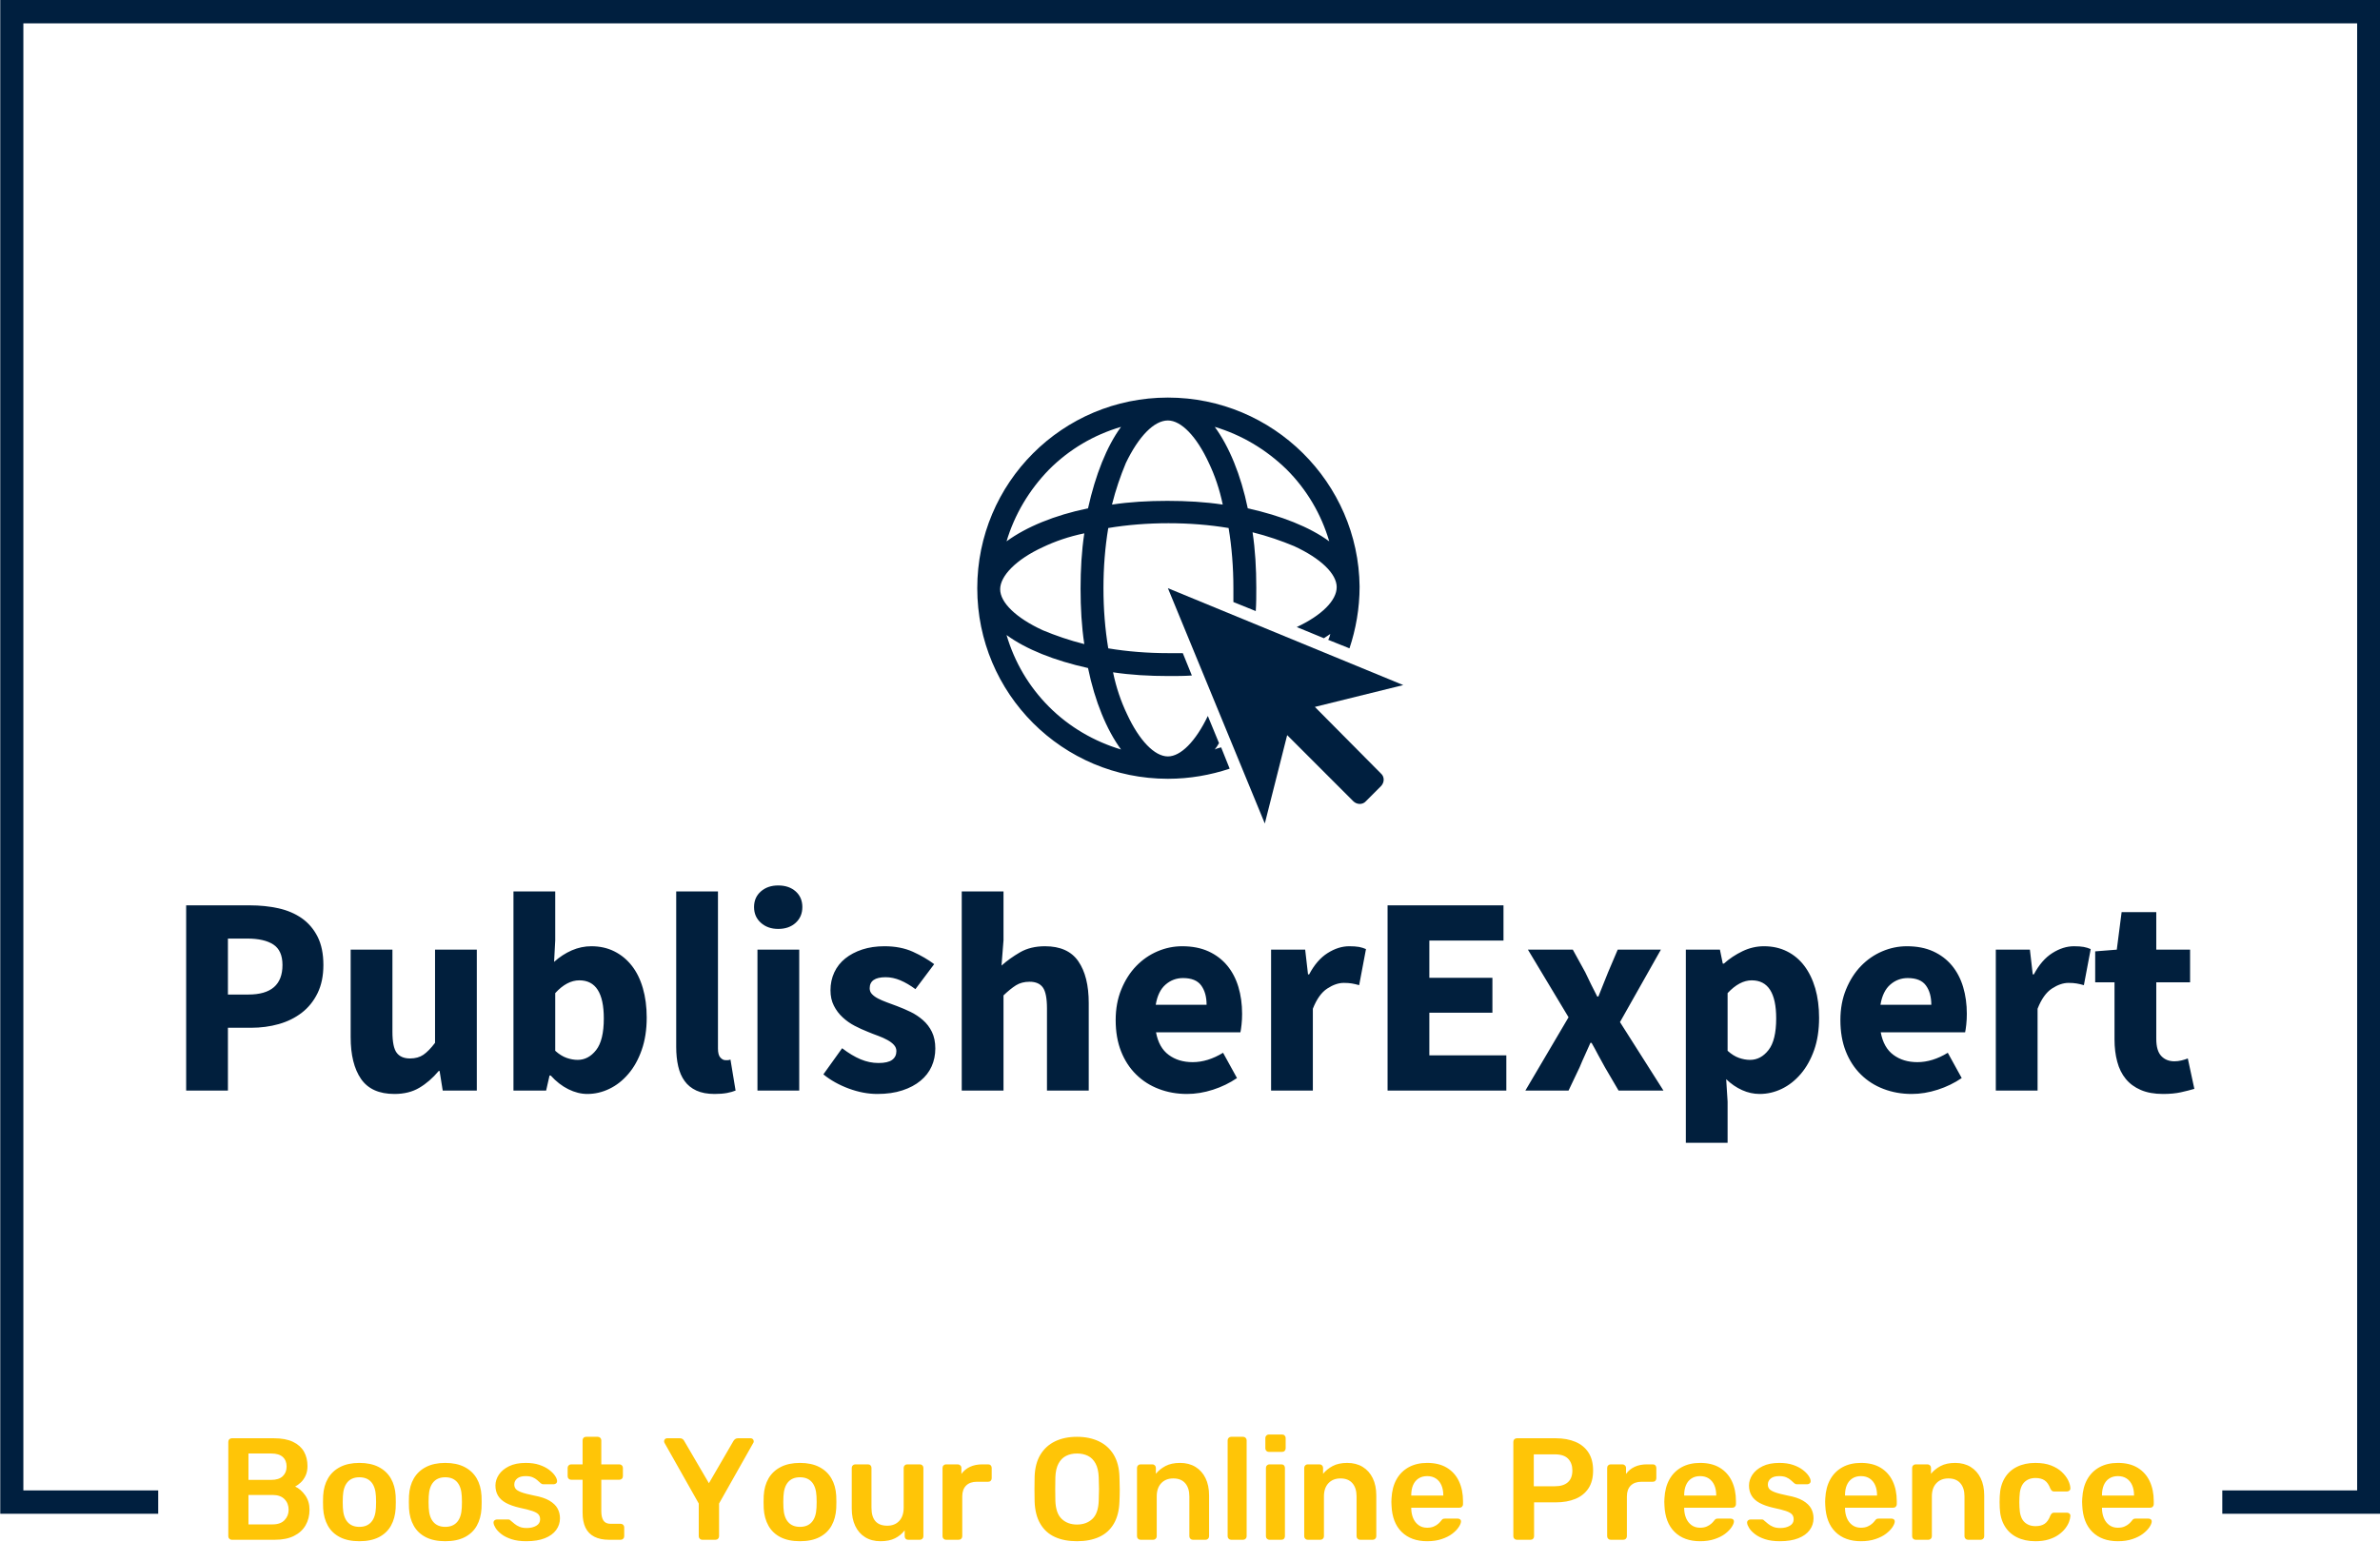 <svg xmlns="http://www.w3.org/2000/svg" version="1.1" xmlns:xlink="http://www.w3.org/1999/xlink" xmlns:svgjs="http://svgjs.dev/svgjs" width="1500" height="972" viewBox="0 0 1500 972"><g transform="matrix(1,0,0,1,0.16,-0.248)"><svg viewBox="0 0 375 243" data-background-color="#ffffff" preserveAspectRatio="xMidYMid meet" height="972" width="1500" xmlns="http://www.w3.org/2000/svg" xmlns:xlink="http://www.w3.org/1999/xlink"><g id="tight-bounds" transform="matrix(1,0,0,1,-0.04,0.062)"><svg viewBox="0 0 375.08 242.876" height="242.876" width="375.08"><g><svg></svg></g><g><svg viewBox="0 0 375.08 242.876" height="242.876" width="375.08"><g transform="matrix(1,0,0,1,-10.22,-4.324)"><path d="M10.22 242.876v-238.552h375.08v238.552h-24.929l0-3.681h21.248v-231.19h-367.718v231.19l21.248 0 0 3.681z" fill="#001f3f" fill-rule="nonzero" stroke="none" stroke-width="1" stroke-linecap="butt" stroke-linejoin="miter" stroke-miterlimit="10" stroke-dasharray="" stroke-dashoffset="0" font-family="none" font-weight="none" font-size="none" text-anchor="none" style="mix-blend-mode: normal" data-fill-palette-color="tertiary"></path><g><path transform="translate(44.41,246.972) scale(0.457,0.457)" d="M20 0h-14.9c-0.333 0-0.617-0.117-0.85-0.35-0.233-0.233-0.35-0.517-0.35-0.85v0-32.55c0-0.367 0.117-0.667 0.35-0.9 0.233-0.233 0.517-0.35 0.85-0.35v0h14.5c2.7 0 4.9 0.41 6.6 1.23 1.7 0.813 2.96 1.937 3.78 3.37 0.813 1.433 1.22 3.1 1.22 5v0c0 1.267-0.223 2.373-0.67 3.32-0.453 0.953-1.003 1.73-1.65 2.33-0.653 0.6-1.297 1.067-1.93 1.4v0c1.3 0.6 2.45 1.6 3.45 3 1 1.4 1.5 3.067 1.5 5v0c0 2-0.45 3.783-1.35 5.35-0.9 1.567-2.233 2.79-4 3.67-1.767 0.887-3.95 1.33-6.55 1.33zM10.85-15.45v10.15h8.35c1.8 0 3.167-0.493 4.1-1.48 0.933-0.98 1.4-2.17 1.4-3.57v0c0-1.467-0.473-2.683-1.42-3.65-0.953-0.967-2.313-1.45-4.08-1.45v0zM10.85-29.75v9.1h7.85c1.767 0 3.093-0.427 3.98-1.28 0.88-0.847 1.32-1.953 1.32-3.32v0c0-1.4-0.44-2.5-1.32-3.3-0.887-0.8-2.213-1.2-3.98-1.2v0zM49.1 0.5v0c-2.667 0-4.907-0.467-6.72-1.4-1.82-0.933-3.203-2.25-4.15-3.95-0.953-1.7-1.497-3.683-1.63-5.95v0c-0.033-0.6-0.05-1.333-0.05-2.2 0-0.867 0.017-1.6 0.05-2.2v0c0.133-2.3 0.693-4.293 1.68-5.98 0.98-1.68 2.38-2.987 4.2-3.92 1.813-0.933 4.02-1.4 6.62-1.4v0c2.6 0 4.81 0.467 6.63 1.4 1.813 0.933 3.213 2.24 4.2 3.92 0.98 1.687 1.537 3.68 1.67 5.98v0c0.033 0.6 0.05 1.333 0.05 2.2 0 0.867-0.017 1.6-0.05 2.2v0c-0.133 2.267-0.673 4.25-1.62 5.95-0.953 1.7-2.337 3.017-4.15 3.95-1.82 0.933-4.063 1.4-6.73 1.4zM49.1-4.45v0c1.767 0 3.133-0.56 4.1-1.68 0.967-1.113 1.5-2.753 1.6-4.92v0c0.033-0.5 0.05-1.15 0.05-1.95 0-0.8-0.017-1.45-0.05-1.95v0c-0.1-2.167-0.633-3.81-1.6-4.93-0.967-1.113-2.333-1.67-4.1-1.67v0c-1.767 0-3.133 0.557-4.1 1.67-0.967 1.12-1.5 2.763-1.6 4.93v0c-0.033 0.5-0.05 1.15-0.05 1.95 0 0.8 0.017 1.45 0.05 1.95v0c0.1 2.167 0.633 3.807 1.6 4.92 0.967 1.12 2.333 1.68 4.1 1.68zM78.7 0.5v0c-2.667 0-4.907-0.467-6.72-1.4-1.82-0.933-3.203-2.25-4.15-3.95-0.953-1.7-1.497-3.683-1.63-5.95v0c-0.033-0.6-0.05-1.333-0.05-2.2 0-0.867 0.017-1.6 0.05-2.2v0c0.133-2.3 0.693-4.293 1.68-5.98 0.98-1.68 2.38-2.987 4.2-3.92 1.813-0.933 4.02-1.4 6.62-1.4v0c2.6 0 4.81 0.467 6.63 1.4 1.813 0.933 3.213 2.24 4.2 3.92 0.98 1.687 1.537 3.68 1.67 5.98v0c0.033 0.6 0.05 1.333 0.05 2.2 0 0.867-0.017 1.6-0.05 2.2v0c-0.133 2.267-0.673 4.25-1.62 5.95-0.953 1.7-2.337 3.017-4.15 3.95-1.82 0.933-4.063 1.4-6.73 1.4zM78.7-4.45v0c1.767 0 3.133-0.56 4.1-1.68 0.967-1.113 1.5-2.753 1.6-4.92v0c0.033-0.5 0.05-1.15 0.05-1.95 0-0.8-0.017-1.45-0.05-1.95v0c-0.1-2.167-0.633-3.81-1.6-4.93-0.967-1.113-2.333-1.67-4.1-1.67v0c-1.767 0-3.133 0.557-4.1 1.67-0.967 1.12-1.5 2.763-1.6 4.93v0c-0.033 0.5-0.05 1.15-0.05 1.95 0 0.8 0.017 1.45 0.05 1.95v0c0.1 2.167 0.633 3.807 1.6 4.92 0.967 1.12 2.333 1.68 4.1 1.68zM106.65 0.5v0c-2 0-3.707-0.233-5.12-0.7-1.42-0.467-2.58-1.05-3.48-1.75-0.9-0.7-1.567-1.4-2-2.1-0.433-0.7-0.667-1.283-0.7-1.75v0c-0.033-0.367 0.073-0.66 0.32-0.88 0.253-0.213 0.53-0.32 0.83-0.32v0h3.95c0.133 0 0.25 0.017 0.35 0.05 0.1 0.033 0.233 0.133 0.4 0.3v0c0.433 0.367 0.893 0.75 1.38 1.15 0.48 0.4 1.053 0.74 1.72 1.02 0.667 0.287 1.5 0.43 2.5 0.43v0c1.3 0 2.393-0.26 3.28-0.78 0.88-0.513 1.32-1.253 1.32-2.22v0c0-0.7-0.19-1.267-0.57-1.7-0.387-0.433-1.097-0.827-2.13-1.18-1.033-0.347-2.5-0.72-4.4-1.12v0c-1.867-0.433-3.417-0.983-4.65-1.65-1.233-0.667-2.15-1.5-2.75-2.5-0.6-1-0.9-2.167-0.9-3.5v0c0-1.3 0.39-2.543 1.17-3.73 0.787-1.18 1.953-2.153 3.5-2.92 1.553-0.767 3.48-1.15 5.78-1.15v0c1.8 0 3.367 0.223 4.7 0.67 1.333 0.453 2.44 1.013 3.32 1.68 0.887 0.667 1.563 1.34 2.03 2.02 0.467 0.687 0.717 1.28 0.75 1.78v0c0.033 0.367-0.067 0.657-0.3 0.87-0.233 0.22-0.5 0.33-0.8 0.33v0h-3.7c-0.167 0-0.317-0.033-0.45-0.1-0.133-0.067-0.267-0.15-0.4-0.25v0c-0.367-0.333-0.767-0.693-1.2-1.08-0.433-0.38-0.957-0.703-1.57-0.97-0.62-0.267-1.43-0.4-2.43-0.4v0c-1.267 0-2.233 0.273-2.9 0.82-0.667 0.553-1 1.247-1 2.08v0c0 0.567 0.157 1.06 0.47 1.48 0.32 0.413 0.963 0.803 1.93 1.17 0.967 0.367 2.433 0.75 4.4 1.15v0c2.233 0.4 4.01 0.99 5.33 1.77 1.313 0.787 2.243 1.687 2.79 2.7 0.553 1.02 0.83 2.147 0.83 3.38v0c0 1.5-0.443 2.85-1.33 4.05-0.88 1.2-2.177 2.14-3.89 2.82-1.72 0.687-3.847 1.03-6.38 1.03zM139.2 0h-4.05c-2 0-3.683-0.35-5.05-1.05-1.367-0.7-2.383-1.74-3.05-3.12-0.667-1.387-1-3.113-1-5.18v0-11.35h-3.95c-0.333 0-0.617-0.117-0.85-0.35-0.233-0.233-0.35-0.533-0.35-0.9v0-2.85c0-0.333 0.117-0.617 0.35-0.85 0.233-0.233 0.517-0.35 0.85-0.35v0h3.95v-8.3c0-0.333 0.11-0.617 0.33-0.85 0.213-0.233 0.503-0.35 0.87-0.35v0h4.05c0.333 0 0.617 0.117 0.85 0.35 0.233 0.233 0.35 0.517 0.35 0.85v0 8.3h6.25c0.333 0 0.617 0.117 0.85 0.35 0.233 0.233 0.35 0.517 0.35 0.85v0 2.85c0 0.367-0.117 0.667-0.35 0.9-0.233 0.233-0.517 0.35-0.85 0.35v0h-6.25v10.85c0 1.367 0.24 2.433 0.72 3.2 0.487 0.767 1.33 1.15 2.53 1.15v0h3.45c0.333 0 0.617 0.117 0.85 0.35 0.233 0.233 0.35 0.517 0.35 0.85v0 3.1c0 0.333-0.117 0.617-0.35 0.85-0.233 0.233-0.517 0.35-0.85 0.35zM171.85 0h-4.55c-0.333 0-0.617-0.117-0.85-0.35-0.233-0.233-0.35-0.517-0.35-0.85v0-11.3l-11.8-20.9c-0.033-0.067-0.067-0.15-0.1-0.25-0.033-0.1-0.05-0.2-0.05-0.3v0c0-0.3 0.1-0.55 0.3-0.75 0.2-0.2 0.433-0.3 0.7-0.3v0h4.45c0.4 0 0.723 0.1 0.97 0.3 0.253 0.2 0.43 0.417 0.53 0.65v0l8.5 14.55 8.45-14.55c0.133-0.233 0.327-0.45 0.58-0.65 0.247-0.2 0.57-0.3 0.97-0.3v0h4.4c0.3 0 0.55 0.1 0.75 0.3 0.2 0.2 0.3 0.45 0.3 0.75v0c0 0.1-0.007 0.2-0.02 0.3-0.02 0.1-0.063 0.183-0.13 0.25v0l-11.8 20.9v11.3c0 0.333-0.117 0.617-0.35 0.85-0.233 0.233-0.533 0.35-0.9 0.35zM201 0.5v0c-2.667 0-4.91-0.467-6.73-1.4-1.813-0.933-3.193-2.25-4.14-3.95-0.953-1.7-1.497-3.683-1.63-5.95v0c-0.033-0.6-0.05-1.333-0.05-2.2 0-0.867 0.017-1.6 0.05-2.2v0c0.133-2.3 0.69-4.293 1.67-5.98 0.987-1.68 2.39-2.987 4.21-3.92 1.813-0.933 4.02-1.4 6.62-1.4v0c2.6 0 4.81 0.467 6.63 1.4 1.813 0.933 3.21 2.24 4.19 3.92 0.987 1.687 1.547 3.68 1.68 5.98v0c0.033 0.6 0.05 1.333 0.05 2.2 0 0.867-0.017 1.6-0.05 2.2v0c-0.133 2.267-0.673 4.25-1.62 5.95-0.953 1.7-2.34 3.017-4.16 3.95-1.813 0.933-4.053 1.4-6.72 1.4zM201-4.45v0c1.767 0 3.133-0.56 4.1-1.68 0.967-1.113 1.5-2.753 1.6-4.92v0c0.033-0.5 0.05-1.15 0.05-1.95 0-0.8-0.017-1.45-0.05-1.95v0c-0.1-2.167-0.633-3.81-1.6-4.93-0.967-1.113-2.333-1.67-4.1-1.67v0c-1.767 0-3.133 0.557-4.1 1.67-0.967 1.12-1.5 2.763-1.6 4.93v0c-0.033 0.5-0.05 1.15-0.05 1.95 0 0.8 0.017 1.45 0.05 1.95v0c0.1 2.167 0.633 3.807 1.6 4.92 0.967 1.12 2.333 1.68 4.1 1.68zM228.75 0.5v0c-2.033 0-3.793-0.46-5.28-1.38-1.48-0.913-2.62-2.213-3.42-3.9-0.8-1.68-1.2-3.67-1.2-5.97v0-14.05c0-0.333 0.117-0.617 0.35-0.85 0.233-0.233 0.517-0.35 0.85-0.35v0h4.4c0.367 0 0.657 0.117 0.87 0.35 0.22 0.233 0.33 0.517 0.33 0.85v0 13.75c0 4.133 1.817 6.2 5.45 6.2v0c1.733 0 3.107-0.55 4.12-1.65 1.02-1.1 1.53-2.617 1.53-4.55v0-13.75c0-0.333 0.117-0.617 0.35-0.85 0.233-0.233 0.517-0.35 0.85-0.35v0h4.4c0.333 0 0.617 0.117 0.85 0.35 0.233 0.233 0.35 0.517 0.35 0.85v0 23.6c0 0.333-0.117 0.617-0.35 0.85-0.233 0.233-0.517 0.35-0.85 0.35v0h-4.05c-0.367 0-0.66-0.117-0.88-0.35-0.213-0.233-0.32-0.517-0.32-0.85v0-2.05c-0.9 1.167-2.017 2.083-3.35 2.75-1.333 0.667-3 1-5 1zM255.7 0h-4.35c-0.333 0-0.617-0.117-0.85-0.35-0.233-0.233-0.35-0.517-0.35-0.85v0-23.55c0-0.367 0.117-0.667 0.35-0.9 0.233-0.233 0.517-0.35 0.85-0.35v0h4.05c0.333 0 0.623 0.117 0.87 0.35 0.253 0.233 0.38 0.533 0.38 0.9v0 2.05c0.767-1.067 1.76-1.883 2.98-2.45 1.213-0.567 2.62-0.85 4.22-0.85v0h2.05c0.367 0 0.657 0.117 0.87 0.35 0.22 0.233 0.33 0.517 0.33 0.85v0 3.6c0 0.333-0.11 0.617-0.33 0.85-0.213 0.233-0.503 0.35-0.87 0.35v0h-3.9c-1.6 0-2.843 0.44-3.73 1.32-0.88 0.887-1.32 2.13-1.32 3.73v0 13.75c0 0.333-0.117 0.617-0.35 0.85-0.233 0.233-0.533 0.35-0.9 0.35zM296.5 0.5v0c-2.967 0-5.517-0.493-7.65-1.48-2.133-0.98-3.8-2.497-5-4.55-1.2-2.047-1.85-4.603-1.95-7.67v0c-0.033-1.433-0.05-2.85-0.05-4.25 0-1.4 0.017-2.833 0.05-4.3v0c0.1-3.033 0.767-5.567 2-7.6 1.233-2.033 2.923-3.567 5.07-4.6 2.153-1.033 4.663-1.55 7.53-1.55v0c2.867 0 5.383 0.517 7.55 1.55 2.167 1.033 3.867 2.567 5.1 4.6 1.233 2.033 1.9 4.567 2 7.6v0c0.067 1.467 0.1 2.9 0.1 4.3 0 1.4-0.033 2.817-0.1 4.25v0c-0.1 3.067-0.75 5.623-1.95 7.67-1.2 2.053-2.877 3.57-5.03 4.55-2.147 0.987-4.703 1.48-7.67 1.48zM296.5-5.25v0c2.167 0 3.933-0.643 5.3-1.93 1.367-1.28 2.1-3.37 2.2-6.27v0c0.067-1.467 0.1-2.827 0.1-4.08 0-1.247-0.033-2.587-0.1-4.02v0c-0.067-1.933-0.427-3.51-1.08-4.73-0.647-1.213-1.52-2.097-2.62-2.65-1.1-0.547-2.367-0.82-3.8-0.82v0c-1.4 0-2.65 0.273-3.75 0.82-1.1 0.553-1.973 1.437-2.62 2.65-0.653 1.22-1.013 2.797-1.08 4.73v0c-0.033 1.433-0.05 2.773-0.05 4.02 0 1.253 0.017 2.613 0.05 4.08v0c0.1 2.9 0.833 4.99 2.2 6.27 1.367 1.287 3.117 1.93 5.25 1.93zM322.8 0h-4.4c-0.333 0-0.617-0.117-0.85-0.35-0.233-0.233-0.35-0.517-0.35-0.85v0-23.6c0-0.333 0.117-0.617 0.35-0.85 0.233-0.233 0.517-0.35 0.85-0.35v0h4.1c0.333 0 0.617 0.117 0.85 0.35 0.233 0.233 0.35 0.517 0.35 0.85v0 2.05c0.867-1.067 1.973-1.96 3.32-2.68 1.353-0.713 3.03-1.07 5.03-1.07v0c2.033 0 3.8 0.457 5.3 1.37 1.5 0.92 2.657 2.213 3.47 3.88 0.82 1.667 1.23 3.667 1.23 6v0 14.05c0 0.333-0.117 0.617-0.35 0.85-0.233 0.233-0.517 0.35-0.85 0.35v0h-4.4c-0.333 0-0.617-0.117-0.85-0.35-0.233-0.233-0.35-0.517-0.35-0.85v0-13.75c0-1.933-0.477-3.45-1.43-4.55-0.947-1.1-2.32-1.65-4.12-1.65v0c-1.733 0-3.117 0.55-4.15 1.65-1.033 1.1-1.55 2.617-1.55 4.55v0 13.75c0 0.333-0.117 0.617-0.35 0.85-0.233 0.233-0.517 0.35-0.85 0.35zM353.8 0h-4.15c-0.333 0-0.617-0.117-0.85-0.35-0.233-0.233-0.35-0.517-0.35-0.85v0-33.1c0-0.333 0.117-0.617 0.35-0.85 0.233-0.233 0.517-0.35 0.85-0.35v0h4.15c0.333 0 0.617 0.117 0.85 0.35 0.233 0.233 0.35 0.517 0.35 0.85v0 33.1c0 0.333-0.117 0.617-0.35 0.85-0.233 0.233-0.517 0.35-0.85 0.35zM367 0h-4.15c-0.333 0-0.617-0.117-0.85-0.35-0.233-0.233-0.35-0.517-0.35-0.85v0-23.6c0-0.333 0.117-0.617 0.35-0.85 0.233-0.233 0.517-0.35 0.85-0.35v0h4.15c0.367 0 0.657 0.117 0.87 0.35 0.22 0.233 0.33 0.517 0.33 0.85v0 23.6c0 0.333-0.11 0.617-0.33 0.85-0.213 0.233-0.503 0.35-0.87 0.35zM367.2-30.3h-4.55c-0.333 0-0.617-0.117-0.85-0.35-0.233-0.233-0.35-0.517-0.35-0.85v0-3.6c0-0.333 0.117-0.617 0.35-0.85 0.233-0.233 0.517-0.35 0.85-0.35v0h4.55c0.367 0 0.667 0.117 0.9 0.35 0.233 0.233 0.35 0.517 0.35 0.85v0 3.6c0 0.333-0.117 0.617-0.35 0.85-0.233 0.233-0.533 0.35-0.9 0.35zM380.45 0h-4.4c-0.333 0-0.617-0.117-0.85-0.35-0.233-0.233-0.35-0.517-0.35-0.85v0-23.6c0-0.333 0.117-0.617 0.35-0.85 0.233-0.233 0.517-0.35 0.85-0.35v0h4.1c0.333 0 0.617 0.117 0.85 0.35 0.233 0.233 0.35 0.517 0.35 0.85v0 2.05c0.867-1.067 1.973-1.96 3.32-2.68 1.353-0.713 3.03-1.07 5.03-1.07v0c2.033 0 3.8 0.457 5.3 1.37 1.5 0.92 2.657 2.213 3.47 3.88 0.82 1.667 1.23 3.667 1.23 6v0 14.05c0 0.333-0.117 0.617-0.35 0.85-0.233 0.233-0.517 0.35-0.85 0.35v0h-4.4c-0.333 0-0.617-0.117-0.85-0.35-0.233-0.233-0.35-0.517-0.35-0.85v0-13.75c0-1.933-0.477-3.45-1.43-4.55-0.947-1.1-2.32-1.65-4.12-1.65v0c-1.733 0-3.117 0.55-4.15 1.65-1.033 1.1-1.55 2.617-1.55 4.55v0 13.75c0 0.333-0.117 0.617-0.35 0.85-0.233 0.233-0.517 0.35-0.85 0.35zM417.25 0.5v0c-3.7 0-6.633-1.067-8.8-3.2-2.167-2.133-3.333-5.167-3.5-9.1v0c-0.033-0.333-0.05-0.76-0.05-1.28 0-0.513 0.017-0.92 0.05-1.22v0c0.133-2.533 0.707-4.71 1.72-6.53 1.02-1.813 2.43-3.213 4.23-4.2 1.8-0.98 3.917-1.47 6.35-1.47v0c2.7 0 4.967 0.557 6.8 1.67 1.833 1.12 3.217 2.67 4.15 4.65 0.933 1.987 1.4 4.28 1.4 6.88v0 1.05c0 0.333-0.117 0.617-0.35 0.85-0.233 0.233-0.533 0.35-0.9 0.35v0h-16.6c0 0 0 0.05 0 0.15 0 0.1 0 0.183 0 0.25v0c0.033 1.167 0.257 2.24 0.67 3.22 0.42 0.987 1.037 1.78 1.85 2.38 0.82 0.6 1.797 0.9 2.93 0.9v0c0.933 0 1.717-0.143 2.35-0.43 0.633-0.28 1.15-0.603 1.55-0.97 0.4-0.367 0.683-0.667 0.85-0.9v0c0.3-0.4 0.54-0.643 0.72-0.73 0.187-0.08 0.463-0.12 0.83-0.12v0h4.3c0.333 0 0.607 0.1 0.82 0.3 0.22 0.2 0.313 0.45 0.28 0.75v0c-0.033 0.533-0.31 1.183-0.83 1.95-0.513 0.767-1.253 1.517-2.22 2.25-0.967 0.733-2.177 1.34-3.63 1.82-1.447 0.487-3.103 0.73-4.97 0.73zM411.75-15.4v0.15h11.05v-0.15c0-1.3-0.217-2.44-0.65-3.42-0.433-0.987-1.067-1.757-1.9-2.31-0.833-0.547-1.833-0.82-3-0.82v0c-1.167 0-2.167 0.273-3 0.82-0.833 0.553-1.46 1.323-1.88 2.31-0.413 0.98-0.62 2.12-0.62 3.42zM452.9 0h-4.75c-0.333 0-0.617-0.117-0.85-0.35-0.233-0.233-0.35-0.517-0.35-0.85v0-32.55c0-0.367 0.117-0.667 0.35-0.9 0.233-0.233 0.517-0.35 0.85-0.35v0h13.4c2.6 0 4.867 0.41 6.8 1.23 1.933 0.813 3.433 2.043 4.5 3.69 1.067 1.653 1.6 3.713 1.6 6.18v0c0 2.5-0.533 4.557-1.6 6.17-1.067 1.62-2.567 2.83-4.5 3.63-1.933 0.8-4.2 1.2-6.8 1.2v0h-7.45v11.7c0 0.333-0.11 0.617-0.33 0.85-0.213 0.233-0.503 0.35-0.87 0.35zM454-29.45v11h7.3c1.933 0 3.417-0.46 4.45-1.38 1.033-0.913 1.55-2.27 1.55-4.07v0c0-1.667-0.483-3.01-1.45-4.03-0.967-1.013-2.483-1.52-4.55-1.52v0zM484.85 0h-4.35c-0.333 0-0.617-0.117-0.85-0.35-0.233-0.233-0.35-0.517-0.35-0.85v0-23.55c0-0.367 0.117-0.667 0.35-0.9 0.233-0.233 0.517-0.35 0.85-0.35v0h4.05c0.333 0 0.623 0.117 0.87 0.35 0.253 0.233 0.38 0.533 0.38 0.9v0 2.05c0.767-1.067 1.757-1.883 2.97-2.45 1.22-0.567 2.63-0.85 4.23-0.85v0h2.05c0.367 0 0.657 0.117 0.87 0.35 0.22 0.233 0.33 0.517 0.33 0.85v0 3.6c0 0.333-0.11 0.617-0.33 0.85-0.213 0.233-0.503 0.35-0.87 0.35v0h-3.9c-1.6 0-2.843 0.44-3.73 1.32-0.88 0.887-1.32 2.13-1.32 3.73v0 13.75c0 0.333-0.117 0.617-0.35 0.85-0.233 0.233-0.533 0.35-0.9 0.35zM511.35 0.5v0c-3.7 0-6.633-1.067-8.8-3.2-2.167-2.133-3.333-5.167-3.5-9.1v0c-0.033-0.333-0.05-0.76-0.05-1.28 0-0.513 0.017-0.92 0.05-1.22v0c0.133-2.533 0.707-4.71 1.72-6.53 1.02-1.813 2.43-3.213 4.23-4.2 1.8-0.98 3.917-1.47 6.35-1.47v0c2.7 0 4.967 0.557 6.8 1.67 1.833 1.12 3.217 2.67 4.15 4.65 0.933 1.987 1.4 4.28 1.4 6.88v0 1.05c0 0.333-0.117 0.617-0.35 0.85-0.233 0.233-0.533 0.35-0.9 0.35v0h-16.6c0 0 0 0.05 0 0.15 0 0.1 0 0.183 0 0.25v0c0.033 1.167 0.257 2.24 0.67 3.22 0.42 0.987 1.037 1.78 1.85 2.38 0.82 0.6 1.797 0.9 2.93 0.9v0c0.933 0 1.717-0.143 2.35-0.43 0.633-0.28 1.15-0.603 1.55-0.97 0.4-0.367 0.683-0.667 0.85-0.9v0c0.3-0.4 0.54-0.643 0.72-0.73 0.187-0.08 0.463-0.12 0.83-0.12v0h4.3c0.333 0 0.607 0.1 0.82 0.3 0.22 0.2 0.313 0.45 0.28 0.75v0c-0.033 0.533-0.31 1.183-0.83 1.95-0.513 0.767-1.253 1.517-2.22 2.25-0.967 0.733-2.177 1.34-3.63 1.82-1.447 0.487-3.103 0.73-4.97 0.73zM505.85-15.4v0.15h11.05v-0.15c0-1.3-0.217-2.44-0.65-3.42-0.433-0.987-1.067-1.757-1.9-2.31-0.833-0.547-1.833-0.82-3-0.82v0c-1.167 0-2.167 0.273-3 0.82-0.833 0.553-1.46 1.323-1.88 2.31-0.413 0.98-0.62 2.12-0.62 3.42zM538.85 0.5v0c-2 0-3.71-0.233-5.13-0.7-1.413-0.467-2.57-1.05-3.47-1.75-0.9-0.7-1.567-1.4-2-2.1-0.433-0.7-0.667-1.283-0.7-1.75v0c-0.033-0.367 0.073-0.66 0.32-0.88 0.253-0.213 0.53-0.32 0.83-0.32v0h3.95c0.133 0 0.25 0.017 0.35 0.05 0.1 0.033 0.233 0.133 0.4 0.3v0c0.433 0.367 0.89 0.75 1.37 1.15 0.487 0.4 1.063 0.74 1.73 1.02 0.667 0.287 1.5 0.43 2.5 0.43v0c1.3 0 2.39-0.26 3.27-0.78 0.887-0.513 1.33-1.253 1.33-2.22v0c0-0.7-0.193-1.267-0.58-1.7-0.38-0.433-1.087-0.827-2.12-1.18-1.033-0.347-2.5-0.72-4.4-1.12v0c-1.867-0.433-3.417-0.983-4.65-1.65-1.233-0.667-2.15-1.5-2.75-2.5-0.6-1-0.9-2.167-0.9-3.5v0c0-1.3 0.39-2.543 1.17-3.73 0.787-1.18 1.953-2.153 3.5-2.92 1.553-0.767 3.48-1.15 5.78-1.15v0c1.8 0 3.367 0.223 4.7 0.67 1.333 0.453 2.44 1.013 3.32 1.68 0.887 0.667 1.563 1.34 2.03 2.02 0.467 0.687 0.717 1.28 0.75 1.78v0c0.033 0.367-0.067 0.657-0.3 0.87-0.233 0.22-0.5 0.33-0.8 0.33v0h-3.7c-0.167 0-0.317-0.033-0.45-0.1-0.133-0.067-0.267-0.15-0.4-0.25v0c-0.367-0.333-0.767-0.693-1.2-1.08-0.433-0.38-0.96-0.703-1.58-0.97-0.613-0.267-1.42-0.4-2.42-0.4v0c-1.267 0-2.233 0.273-2.9 0.82-0.667 0.553-1 1.247-1 2.08v0c0 0.567 0.157 1.06 0.47 1.48 0.32 0.413 0.963 0.803 1.93 1.17 0.967 0.367 2.433 0.75 4.4 1.15v0c2.233 0.4 4.007 0.99 5.32 1.77 1.32 0.787 2.253 1.687 2.8 2.7 0.553 1.02 0.83 2.147 0.83 3.38v0c0 1.5-0.443 2.85-1.33 4.05-0.88 1.2-2.18 2.14-3.9 2.82-1.713 0.687-3.837 1.03-6.37 1.03zM566.8 0.5v0c-3.7 0-6.633-1.067-8.8-3.2-2.167-2.133-3.333-5.167-3.5-9.1v0c-0.033-0.333-0.05-0.76-0.05-1.28 0-0.513 0.017-0.92 0.05-1.22v0c0.133-2.533 0.707-4.71 1.72-6.53 1.02-1.813 2.43-3.213 4.23-4.2 1.8-0.98 3.917-1.47 6.35-1.47v0c2.7 0 4.967 0.557 6.8 1.67 1.833 1.12 3.217 2.67 4.15 4.65 0.933 1.987 1.4 4.28 1.4 6.88v0 1.05c0 0.333-0.117 0.617-0.35 0.85-0.233 0.233-0.533 0.35-0.9 0.35v0h-16.6c0 0 0 0.05 0 0.15 0 0.1 0 0.183 0 0.25v0c0.033 1.167 0.257 2.24 0.67 3.22 0.42 0.987 1.037 1.78 1.85 2.38 0.82 0.6 1.797 0.9 2.93 0.9v0c0.933 0 1.717-0.143 2.35-0.43 0.633-0.28 1.15-0.603 1.55-0.97 0.4-0.367 0.683-0.667 0.85-0.9v0c0.3-0.4 0.54-0.643 0.72-0.73 0.187-0.08 0.463-0.12 0.83-0.12v0h4.3c0.333 0 0.607 0.1 0.82 0.3 0.22 0.2 0.313 0.45 0.28 0.75v0c-0.033 0.533-0.307 1.183-0.82 1.95-0.52 0.767-1.263 1.517-2.23 2.25-0.967 0.733-2.177 1.34-3.63 1.82-1.447 0.487-3.103 0.73-4.97 0.73zM561.3-15.4v0.15h11.05v-0.15c0-1.3-0.217-2.44-0.65-3.42-0.433-0.987-1.067-1.757-1.9-2.31-0.833-0.547-1.833-0.82-3-0.82v0c-1.167 0-2.167 0.273-3 0.82-0.833 0.553-1.46 1.323-1.88 2.31-0.413 0.98-0.62 2.12-0.62 3.42zM590.05 0h-4.4c-0.333 0-0.617-0.117-0.85-0.35-0.233-0.233-0.35-0.517-0.35-0.85v0-23.6c0-0.333 0.117-0.617 0.35-0.85 0.233-0.233 0.517-0.35 0.85-0.35v0h4.1c0.333 0 0.617 0.117 0.85 0.35 0.233 0.233 0.35 0.517 0.35 0.85v0 2.05c0.867-1.067 1.973-1.96 3.32-2.68 1.353-0.713 3.03-1.07 5.03-1.07v0c2.033 0 3.8 0.457 5.3 1.37 1.5 0.92 2.657 2.213 3.47 3.88 0.82 1.667 1.23 3.667 1.23 6v0 14.05c0 0.333-0.117 0.617-0.35 0.85-0.233 0.233-0.517 0.35-0.85 0.35v0h-4.4c-0.333 0-0.617-0.117-0.85-0.35-0.233-0.233-0.35-0.517-0.35-0.85v0-13.75c0-1.933-0.477-3.45-1.43-4.55-0.947-1.1-2.32-1.65-4.12-1.65v0c-1.733 0-3.117 0.55-4.15 1.65-1.033 1.1-1.55 2.617-1.55 4.55v0 13.75c0 0.333-0.117 0.617-0.35 0.85-0.233 0.233-0.517 0.35-0.85 0.35zM626.9 0.5v0c-2.4 0-4.507-0.45-6.32-1.35-1.82-0.9-3.237-2.21-4.25-3.93-1.02-1.713-1.58-3.787-1.68-6.22v0c-0.033-0.5-0.05-1.16-0.05-1.98 0-0.813 0.017-1.487 0.05-2.02v0c0.1-2.433 0.66-4.51 1.68-6.23 1.013-1.713 2.43-3.02 4.25-3.92 1.813-0.9 3.92-1.35 6.32-1.35v0c2.133 0 3.95 0.29 5.45 0.87 1.5 0.587 2.733 1.337 3.7 2.25 0.967 0.92 1.693 1.87 2.18 2.85 0.48 0.987 0.737 1.88 0.77 2.68v0c0.033 0.367-0.073 0.657-0.32 0.87-0.253 0.22-0.547 0.33-0.88 0.33v0h-4.4c-0.333 0-0.59-0.083-0.77-0.25-0.187-0.167-0.363-0.417-0.53-0.75v0c-0.5-1.333-1.157-2.277-1.97-2.83-0.82-0.547-1.863-0.82-3.13-0.82v0c-1.667 0-2.993 0.523-3.98 1.57-0.98 1.053-1.503 2.713-1.57 4.98v0c-0.067 1.267-0.067 2.433 0 3.5v0c0.067 2.3 0.59 3.967 1.57 5 0.987 1.033 2.313 1.55 3.98 1.55v0c1.3 0 2.35-0.277 3.15-0.83 0.8-0.547 1.45-1.487 1.95-2.82v0c0.167-0.333 0.343-0.583 0.53-0.75 0.18-0.167 0.437-0.25 0.77-0.25v0h4.4c0.333 0 0.627 0.107 0.88 0.32 0.247 0.22 0.353 0.513 0.32 0.88v0c-0.033 0.6-0.193 1.273-0.48 2.02-0.28 0.753-0.727 1.52-1.34 2.3-0.62 0.787-1.397 1.503-2.33 2.15-0.933 0.653-2.057 1.18-3.37 1.58-1.32 0.4-2.847 0.6-4.58 0.6zM655.4 0.5v0c-3.7 0-6.633-1.067-8.8-3.2-2.167-2.133-3.333-5.167-3.5-9.1v0c-0.033-0.333-0.05-0.76-0.05-1.28 0-0.513 0.017-0.92 0.05-1.22v0c0.133-2.533 0.707-4.71 1.72-6.53 1.02-1.813 2.43-3.213 4.23-4.2 1.8-0.98 3.917-1.47 6.35-1.47v0c2.7 0 4.967 0.557 6.8 1.67 1.833 1.12 3.217 2.67 4.15 4.65 0.933 1.987 1.4 4.28 1.4 6.88v0 1.05c0 0.333-0.117 0.617-0.35 0.85-0.233 0.233-0.533 0.35-0.9 0.35v0h-16.6c0 0 0 0.05 0 0.15 0 0.1 0 0.183 0 0.25v0c0.033 1.167 0.257 2.24 0.67 3.22 0.42 0.987 1.037 1.78 1.85 2.38 0.82 0.6 1.797 0.9 2.93 0.9v0c0.933 0 1.717-0.143 2.35-0.43 0.633-0.28 1.15-0.603 1.55-0.97 0.4-0.367 0.683-0.667 0.85-0.9v0c0.3-0.4 0.54-0.643 0.72-0.73 0.187-0.08 0.463-0.12 0.83-0.12v0h4.3c0.333 0 0.607 0.1 0.82 0.3 0.22 0.2 0.313 0.45 0.28 0.75v0c-0.033 0.533-0.307 1.183-0.82 1.95-0.52 0.767-1.263 1.517-2.23 2.25-0.967 0.733-2.173 1.34-3.62 1.82-1.453 0.487-3.113 0.73-4.98 0.73zM649.9-15.4v0.15h11.05v-0.15c0-1.3-0.217-2.44-0.65-3.42-0.433-0.987-1.067-1.757-1.9-2.31-0.833-0.547-1.833-0.82-3-0.82v0c-1.167 0-2.167 0.273-3 0.82-0.833 0.553-1.46 1.323-1.88 2.31-0.413 0.98-0.62 2.12-0.62 3.42z" fill="#ffc507" fill-rule="nonzero" stroke="none" stroke-width="1" stroke-linecap="butt" stroke-linejoin="miter" stroke-miterlimit="10" stroke-dasharray="" stroke-dashoffset="0" font-family="none" font-weight="none" font-size="none" text-anchor="none" style="mix-blend-mode: normal" data-fill-palette-color="secondary" id="text-1"></path></g></g><g transform="matrix(1,0,0,1,29.332,62.653)"><svg viewBox="0 0 316.416 117.569" height="117.569" width="316.416"><g><svg viewBox="0 0 316.416 117.569" height="117.569" width="316.416"><g transform="matrix(1,0,0,1,0,76.756)"><svg viewBox="0 0 316.416 40.813" height="40.813" width="316.416"><g id="textblocktransform"><svg viewBox="0 0 316.416 40.813" height="40.813" width="316.416" id="textblock"><g><svg viewBox="0 0 316.416 40.813" height="40.813" width="316.416"><g transform="matrix(1,0,0,1,0,0)"><svg width="316.416" viewBox="3.85 -36.1 353.41 45.3" height="40.813" data-palette-color="#011f3d"><g class="wordmark-text-0" data-fill-palette-color="primary" id="text-0"><path d="M11.2 0L3.85 0 3.85-32.6 15.05-32.6Q17.75-32.6 20.1-32.08 22.45-31.55 24.2-30.33 25.95-29.1 26.98-27.08 28-25.05 28-22.1L28-22.1Q28-19.25 26.98-17.15 25.95-15.05 24.2-13.7 22.45-12.35 20.15-11.7 17.85-11.05 15.25-11.05L15.25-11.05 11.2-11.05 11.2 0ZM11.2-26.75L11.2-16.9 14.8-16.9Q20.8-16.9 20.8-22.1L20.8-22.1Q20.8-24.65 19.2-25.7 17.6-26.75 14.6-26.75L14.6-26.75 11.2-26.75ZM40.5 0.6L40.5 0.6Q36.45 0.6 34.62-2.05 32.8-4.7 32.8-9.4L32.8-9.4 32.8-24.8 40.15-24.8 40.15-10.35Q40.15-7.65 40.9-6.65 41.65-5.65 43.25-5.65L43.25-5.65Q44.65-5.65 45.6-6.3 46.55-6.95 47.65-8.4L47.65-8.4 47.65-24.8 55-24.8 55 0 49 0 48.45-3.45 48.3-3.45Q46.7-1.55 44.87-0.48 43.05 0.6 40.5 0.6ZM74.45 0.6L74.45 0.6Q72.8 0.6 71.12-0.23 69.45-1.05 68-2.65L68-2.65 67.8-2.65 67.2 0 61.45 0 61.45-35.05 68.8-35.05 68.8-26.45 68.6-22.65Q70.05-23.95 71.72-24.68 73.4-25.4 75.15-25.4L75.15-25.4Q77.4-25.4 79.2-24.5 81-23.6 82.27-21.98 83.55-20.35 84.22-18.03 84.9-15.7 84.9-12.85L84.9-12.85Q84.9-9.65 84.02-7.15 83.15-4.65 81.67-2.93 80.2-1.2 78.32-0.3 76.45 0.6 74.45 0.6ZM72.75-5.4L72.75-5.4Q74.65-5.4 76-7.13 77.35-8.85 77.35-12.7L77.35-12.7Q77.35-19.4 73.05-19.4L73.05-19.4Q70.85-19.4 68.8-17.15L68.8-17.15 68.8-7Q69.8-6.1 70.8-5.75 71.8-5.4 72.75-5.4ZM96.84 0.6L96.84 0.6Q94.94 0.6 93.64 0 92.34-0.6 91.57-1.68 90.79-2.75 90.44-4.28 90.09-5.8 90.09-7.7L90.09-7.7 90.09-35.05 97.44-35.05 97.44-7.4Q97.44-6.25 97.87-5.8 98.29-5.35 98.74-5.35L98.74-5.35Q98.99-5.35 99.17-5.35 99.34-5.35 99.64-5.45L99.64-5.45 100.54 0Q99.94 0.25 99.02 0.43 98.09 0.6 96.84 0.6ZM111.74 0L104.39 0 104.39-24.8 111.74-24.8 111.74 0ZM108.04-28.45L108.04-28.45Q106.19-28.45 104.99-29.53 103.79-30.6 103.79-32.3L103.79-32.3Q103.79-34 104.99-35.05 106.19-36.1 108.04-36.1L108.04-36.1Q109.94-36.1 111.12-35.05 112.29-34 112.29-32.3L112.29-32.3Q112.29-30.6 111.12-29.53 109.94-28.45 108.04-28.45ZM125.49 0.6L125.49 0.6Q123.04 0.6 120.46-0.35 117.89-1.3 115.99-2.85L115.99-2.85 119.29-7.45Q120.99-6.15 122.54-5.5 124.09-4.85 125.69-4.85L125.69-4.85Q127.34-4.85 128.09-5.4 128.84-5.95 128.84-6.95L128.84-6.95Q128.84-7.55 128.41-8.03 127.99-8.5 127.26-8.9 126.54-9.3 125.64-9.63 124.74-9.95 123.79-10.35L123.79-10.35Q122.64-10.8 121.49-11.4 120.34-12 119.39-12.88 118.44-13.75 117.84-14.93 117.24-16.1 117.24-17.65L117.24-17.65Q117.24-19.35 117.91-20.8 118.59-22.25 119.84-23.25 121.09-24.25 122.84-24.83 124.59-25.4 126.74-25.4L126.74-25.4Q129.59-25.4 131.74-24.43 133.89-23.45 135.49-22.25L135.49-22.25 132.19-17.85Q130.84-18.85 129.54-19.4 128.24-19.95 126.94-19.95L126.94-19.95Q124.14-19.95 124.14-18L124.14-18Q124.14-17.4 124.54-16.98 124.94-16.55 125.61-16.2 126.29-15.85 127.16-15.53 128.04-15.2 128.99-14.85L128.99-14.85Q130.19-14.4 131.36-13.83 132.54-13.25 133.51-12.4 134.49-11.55 135.09-10.33 135.69-9.1 135.69-7.4L135.69-7.4Q135.69-5.7 135.04-4.25 134.39-2.8 133.09-1.73 131.79-0.65 129.89-0.03 127.99 0.6 125.49 0.6ZM147.69 0L140.34 0 140.34-35.05 147.69-35.05 147.69-26.45 147.34-22Q148.74-23.25 150.59-24.33 152.44-25.4 154.99-25.4L154.99-25.4Q159.04-25.4 160.86-22.75 162.69-20.1 162.69-15.4L162.69-15.4 162.69 0 155.34 0 155.34-14.45Q155.34-17.15 154.61-18.15 153.89-19.15 152.28-19.15L152.28-19.15Q150.89-19.15 149.89-18.53 148.89-17.9 147.69-16.75L147.69-16.75 147.69 0ZM179.98 0.6L179.98 0.6Q177.33 0.6 175.03-0.28 172.73-1.15 171.03-2.83 169.33-4.5 168.38-6.9 167.43-9.3 167.43-12.4L167.43-12.4Q167.43-15.4 168.43-17.82 169.43-20.25 171.06-21.93 172.68-23.6 174.78-24.5 176.88-25.4 179.13-25.4L179.13-25.4Q181.78-25.4 183.76-24.5 185.73-23.6 187.06-22 188.38-20.4 189.03-18.23 189.68-16.05 189.68-13.5L189.68-13.5Q189.68-12.5 189.58-11.6 189.48-10.7 189.38-10.25L189.38-10.25 174.53-10.25Q175.03-7.55 176.76-6.28 178.48-5 180.98-5L180.98-5Q183.63-5 186.33-6.65L186.33-6.65 188.78-2.2Q186.88-0.9 184.56-0.15 182.23 0.6 179.98 0.6ZM174.48-15.1L174.48-15.1 183.43-15.1Q183.43-17.2 182.48-18.5 181.53-19.8 179.28-19.8L179.28-19.8Q177.53-19.8 176.21-18.65 174.88-17.5 174.48-15.1ZM202.13 0L194.78 0 194.78-24.8 200.78-24.8 201.28-20.45 201.48-20.45Q202.83-23 204.73-24.2 206.63-25.4 208.53-25.4L208.53-25.4Q209.58-25.4 210.26-25.28 210.93-25.15 211.48-24.9L211.48-24.9 210.28-18.55Q209.58-18.75 208.98-18.85 208.38-18.95 207.58-18.95L207.58-18.95Q206.18-18.95 204.66-17.95 203.13-16.95 202.13-14.4L202.13-14.4 202.13 0ZM236.18 0L215.28 0 215.28-32.6 235.68-32.6 235.68-26.4 222.63-26.4 222.63-19.85 233.73-19.85 233.73-13.7 222.63-13.7 222.63-6.2 236.18-6.2 236.18 0ZM247.13 0L239.53 0 247.13-12.9 239.98-24.8 247.88-24.8 250.08-20.8Q250.58-19.75 251.1-18.68 251.63-17.6 252.18-16.55L252.18-16.55 252.38-16.55Q252.78-17.6 253.23-18.68 253.68-19.75 254.08-20.8L254.08-20.8 255.78-24.8 263.38-24.8 256.18-12.05 263.83 0 255.93 0 253.53-4.1Q252.93-5.15 252.35-6.25 251.78-7.35 251.18-8.4L251.18-8.4 250.98-8.4Q250.53-7.35 250.03-6.28 249.53-5.2 249.08-4.1L249.08-4.1 247.13 0ZM275.12 9.2L267.77 9.2 267.77-24.8 273.77-24.8 274.27-22.35 274.47-22.35Q275.92-23.65 277.75-24.53 279.57-25.4 281.52-25.4L281.52-25.4Q283.77-25.4 285.57-24.5 287.37-23.6 288.62-21.95 289.87-20.3 290.55-17.98 291.22-15.65 291.22-12.8L291.22-12.8Q291.22-9.6 290.35-7.13 289.47-4.65 288-2.93 286.52-1.2 284.65-0.3 282.77 0.6 280.77 0.6L280.77 0.6Q279.17 0.6 277.67-0.08 276.17-0.75 274.87-2L274.87-2 275.12 1.95 275.12 9.2ZM279.07-5.4L279.07-5.4Q280.97-5.4 282.32-7.13 283.67-8.85 283.67-12.7L283.67-12.7Q283.67-19.4 279.37-19.4L279.37-19.4Q277.22-19.4 275.12-17.15L275.12-17.15 275.12-7Q276.12-6.1 277.12-5.75 278.12-5.4 279.07-5.4ZM307.52 0.6L307.52 0.6Q304.87 0.6 302.57-0.28 300.27-1.15 298.57-2.83 296.87-4.5 295.92-6.9 294.97-9.3 294.97-12.4L294.97-12.4Q294.97-15.4 295.97-17.82 296.97-20.25 298.6-21.93 300.22-23.6 302.32-24.5 304.42-25.4 306.67-25.4L306.67-25.4Q309.32-25.4 311.3-24.5 313.27-23.6 314.6-22 315.92-20.4 316.57-18.23 317.22-16.05 317.22-13.5L317.22-13.5Q317.22-12.5 317.12-11.6 317.02-10.7 316.92-10.25L316.92-10.25 302.07-10.25Q302.57-7.55 304.3-6.28 306.02-5 308.52-5L308.52-5Q311.17-5 313.87-6.65L313.87-6.65 316.32-2.2Q314.42-0.9 312.1-0.15 309.77 0.6 307.52 0.6ZM302.02-15.1L302.02-15.1 310.97-15.1Q310.97-17.2 310.02-18.5 309.07-19.8 306.82-19.8L306.82-19.8Q305.07-19.8 303.75-18.65 302.42-17.5 302.02-15.1ZM329.67 0L322.32 0 322.32-24.8 328.32-24.8 328.82-20.45 329.02-20.45Q330.37-23 332.27-24.2 334.17-25.4 336.07-25.4L336.07-25.4Q337.12-25.4 337.79-25.28 338.47-25.15 339.02-24.9L339.02-24.9 337.82-18.55Q337.12-18.75 336.52-18.85 335.92-18.95 335.12-18.95L335.12-18.95Q333.72-18.95 332.19-17.95 330.67-16.95 329.67-14.4L329.67-14.4 329.67 0ZM351.76 0.6L351.76 0.6Q349.46 0.6 347.84-0.1 346.21-0.8 345.19-2.05 344.16-3.3 343.69-5.08 343.21-6.85 343.21-9L343.21-9 343.21-19.05 339.81-19.05 339.81-24.5 343.61-24.8 344.46-31.4 350.56-31.4 350.56-24.8 356.51-24.8 356.51-19.05 350.56-19.05 350.56-9.1Q350.56-7 351.44-6.08 352.31-5.15 353.76-5.15L353.76-5.15Q354.36-5.15 354.99-5.3 355.61-5.45 356.11-5.65L356.11-5.65 357.26-0.3Q356.26 0 354.91 0.3 353.56 0.6 351.76 0.6Z" fill="#011f3d" data-fill-palette-color="primary"></path></g></svg></g></svg></g></svg></g></svg></g><g transform="matrix(1,0,0,1,124.648,0)"><svg viewBox="0 0 67.121 67.121" height="67.121" width="67.121"><g><svg xmlns="http://www.w3.org/2000/svg" xmlns:xlink="http://www.w3.org/1999/xlink" version="1.1" x="0" y="0" viewBox="10 10 80 80" style="enable-background:new 0 0 100 100;" xml:space="preserve" height="67.121" width="67.121" class="icon-icon-0" data-fill-palette-color="accent" id="icon-0"><g fill="#001f3f" data-fill-palette-color="accent"><path d="M73.4 68.1L90 64 45.8 45.8 64 90l4.2-16.6 12.4 12.4c0.7 0.7 1.8 0.7 2.4 0l2.8-2.8c0.7-0.7 0.7-1.8 0-2.4L73.4 68.1z" fill="#001f3f" data-fill-palette-color="accent"></path><path d="M54.6 76.1c0.3-0.4 0.6-0.8 0.8-1.2l-2.1-5.1c-2.3 4.8-5.1 7.6-7.5 7.6-2.5 0-5.4-3-7.7-8-1.1-2.3-2-4.9-2.6-7.8 3.3 0.5 6.8 0.7 10.4 0.7 1.5 0 3 0 4.4-0.1l-1.7-4.2c-0.9 0-1.8 0-2.7 0-3.9 0-7.7-0.3-11.3-0.9-0.6-3.6-0.9-7.4-0.9-11.3s0.3-7.7 0.9-11.3c3.6-0.6 7.4-0.9 11.3-0.9s7.7 0.3 11.3 0.9c0.6 3.6 0.9 7.4 0.9 11.3 0 0.9 0 1.8 0 2.6l4.2 1.7c0.1-1.4 0.1-2.9 0.1-4.4 0-3.6-0.2-7.1-0.7-10.4 2.8 0.7 5.4 1.6 7.8 2.6 5 2.3 8 5.2 8 7.7 0 2.5-2.8 5.3-7.5 7.5l5.1 2.1c0.4-0.3 0.8-0.5 1.2-0.8-0.1 0.4-0.2 0.8-0.4 1.1l4 1.6c1.2-3.6 1.9-7.5 1.9-11.6C81.6 26 65.6 10 45.8 10S10 26 10 45.8s16 35.8 35.8 35.8c4.1 0 8-0.7 11.6-1.9l-1.6-4C55.4 75.8 55 75.9 54.6 76.1zM68.1 23.5c3.8 3.8 6.5 8.4 8 13.5-3.7-2.7-9-4.8-15.3-6.2-1.3-6.3-3.5-11.6-6.2-15.3C59.6 17 64.2 19.7 68.1 23.5zM45.8 14.3c2.5 0 5.4 3 7.7 8 1.1 2.3 2 4.9 2.6 7.8-3.3-0.5-6.8-0.7-10.4-0.7-3.6 0-7.1 0.2-10.4 0.7 0.7-2.8 1.6-5.4 2.6-7.8C40.3 17.3 43.2 14.3 45.8 14.3zM23.5 23.5c3.8-3.8 8.4-6.5 13.5-8-2.7 3.7-4.8 9-6.2 15.3-6.3 1.3-11.6 3.5-15.3 6.2C17 32 19.7 27.4 23.5 23.5zM22.3 38.1c2.3-1.1 4.9-2 7.8-2.6-0.5 3.3-0.7 6.8-0.7 10.4 0 3.6 0.2 7.1 0.7 10.4-2.8-0.7-5.4-1.6-7.8-2.6-5-2.3-8-5.2-8-7.7S17.3 40.4 22.3 38.1zM23.5 68.1c-3.8-3.8-6.5-8.4-8-13.5 3.7 2.7 9 4.8 15.3 6.2 1.3 6.3 3.5 11.6 6.2 15.3C32 74.6 27.3 71.9 23.5 68.1z" fill="#001f3f" data-fill-palette-color="accent"></path></g></svg></g></svg></g><g></g></svg></g></svg></g></svg></g><defs></defs></svg><rect width="375.08" height="242.876" fill="none" stroke="none" visibility="hidden"></rect></g></svg></g></svg>